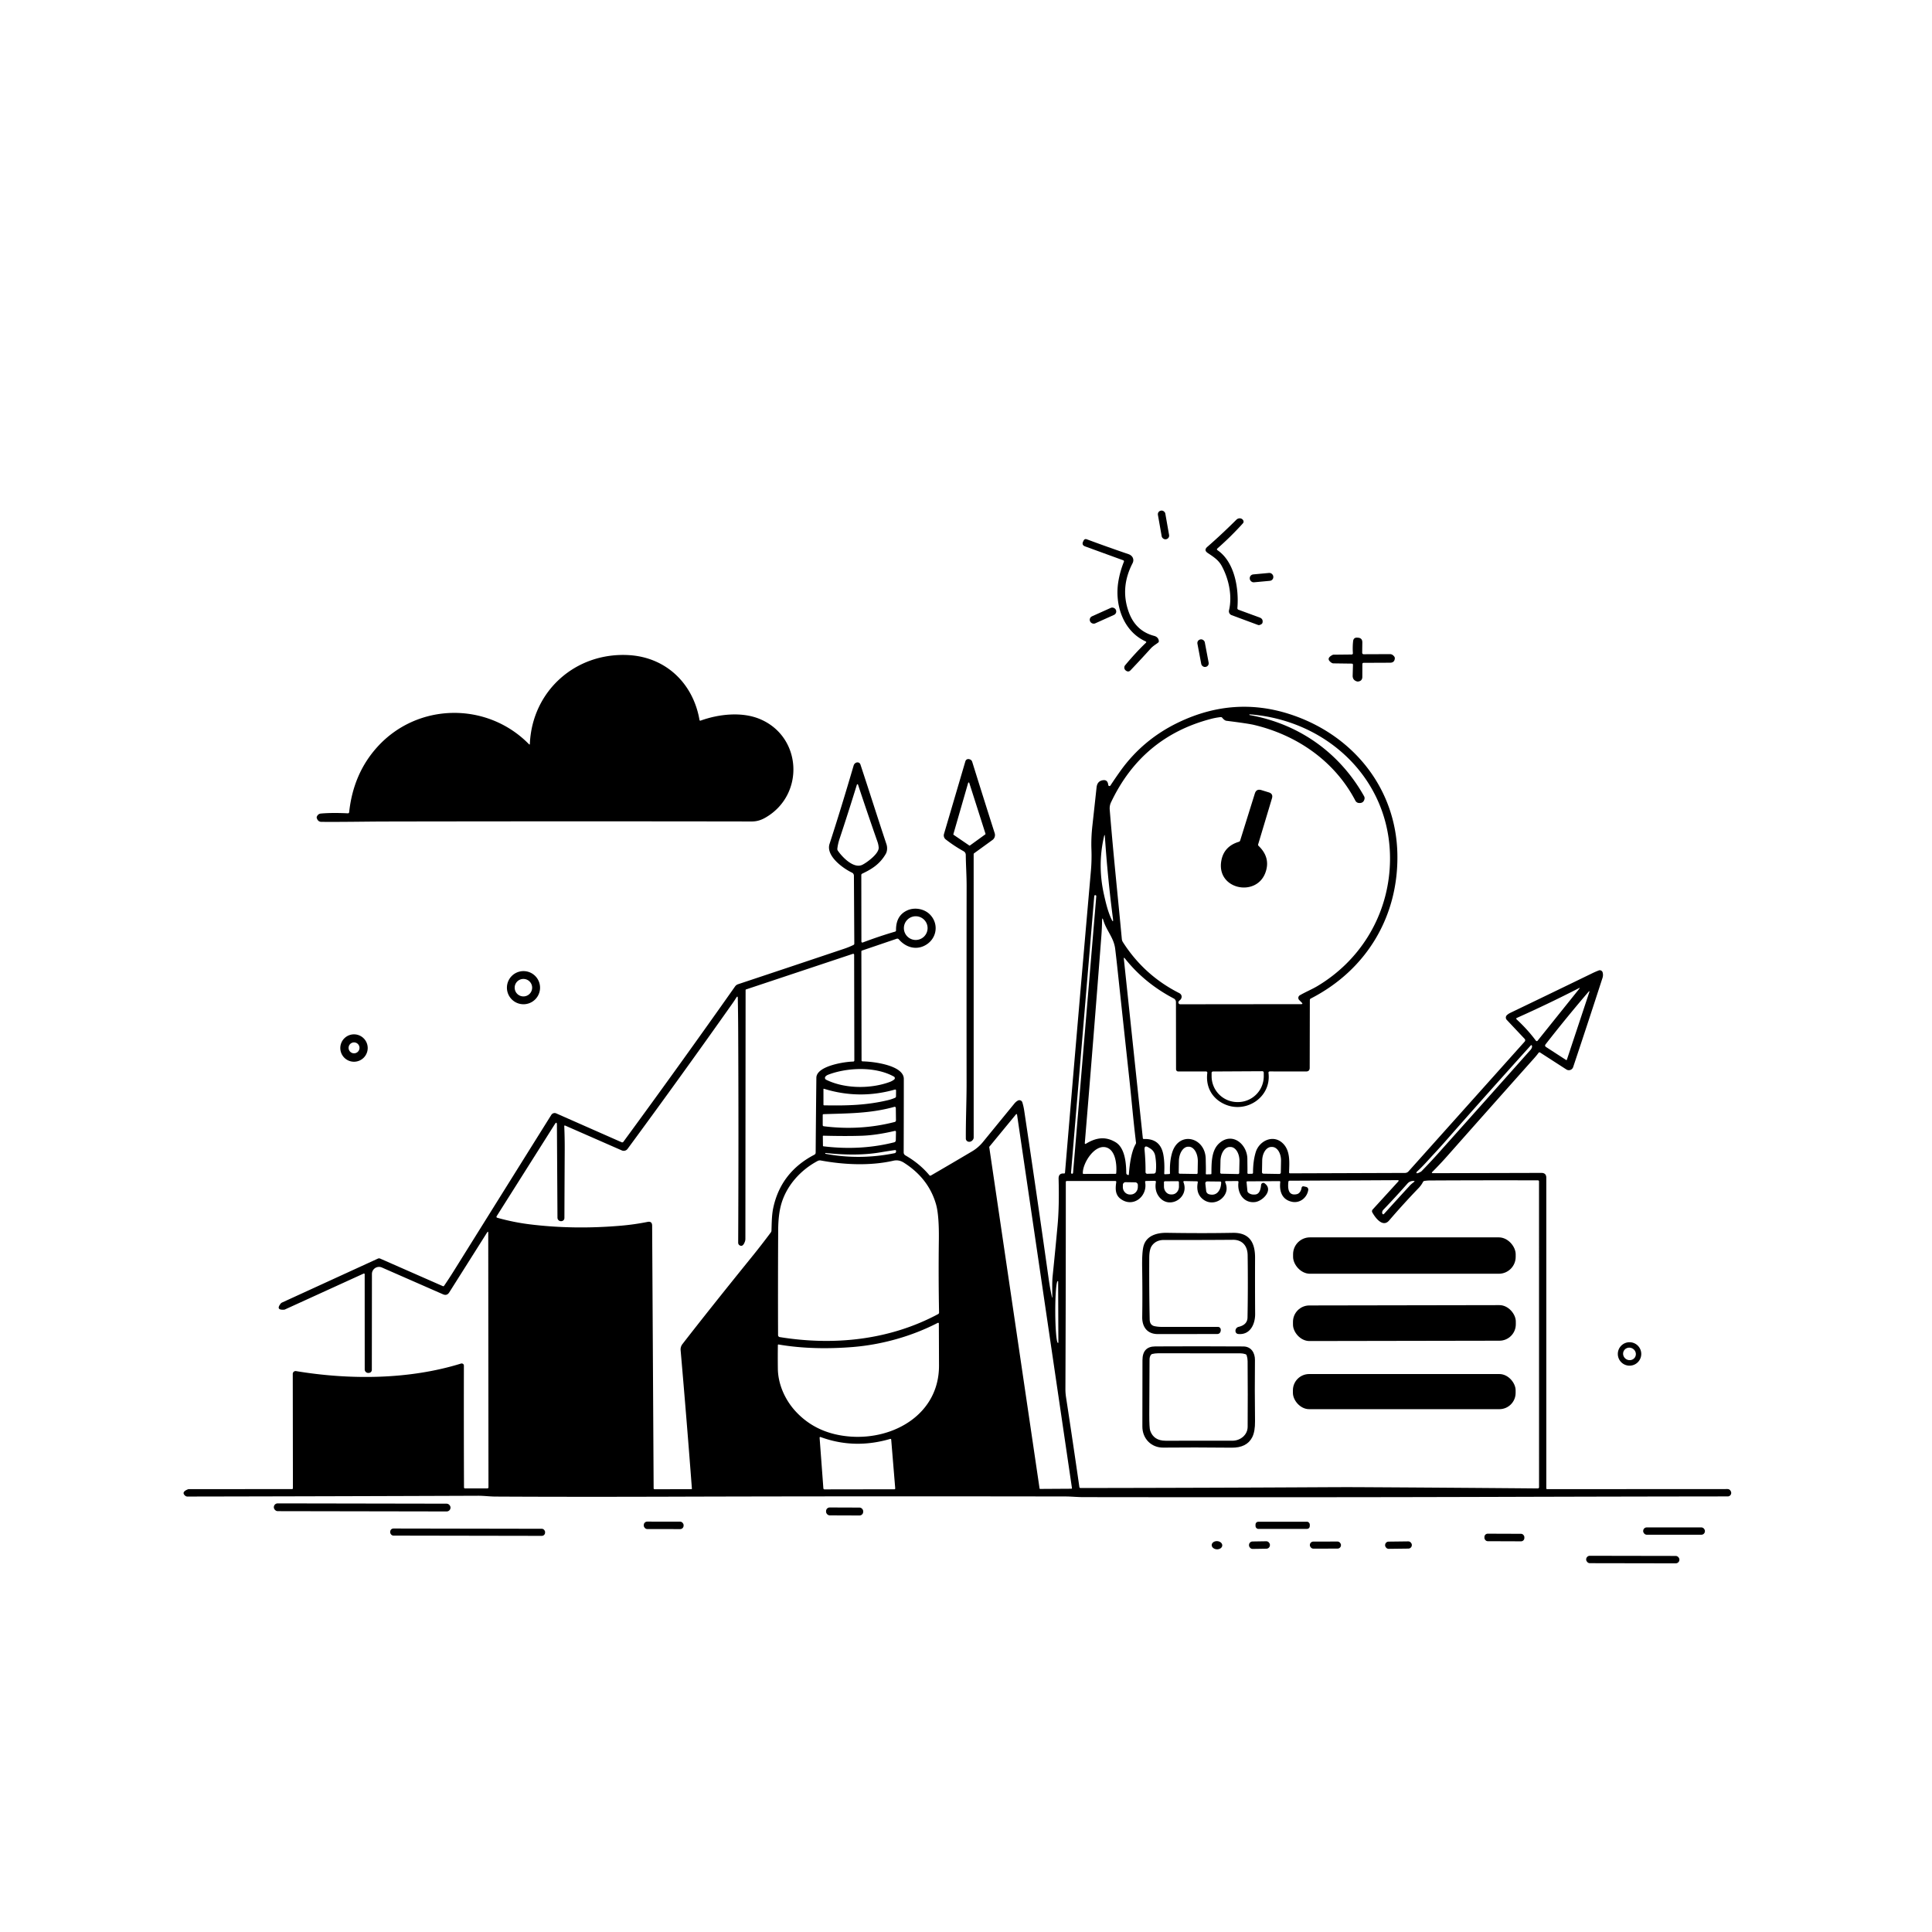<svg xmlns="http://www.w3.org/2000/svg" version="1.1" viewBox="0.00 0.00 1024.00 1024.00">
<g id="Parent-Group"><g fill="rgba(0,0,0,0)" id="Group-rgba(0,0,0,0)">
<path d="   M 1024.00 0.00   L 1024.00 1024.00   L 0.00 1024.00   L 0.00 0.00   L 1024.00 0.00   Z   M 617.636 272.192   A 1.92 1.92 0.0 0 0 615.412 270.635   L 615.274 270.659   A 1.92 1.92 0.0 0 0 613.716 272.883   L 615.724 284.268   A 1.92 1.92 0.0 0 0 617.948 285.825   L 618.086 285.801   A 1.92 1.92 0.0 0 0 619.644 283.577   L 617.636 272.192   Z   M 645.29 290.66   Q 652.37 284.45 658.70 277.45   Q 659.49 276.58 658.82 275.62   Q 658.55 275.24 658.22 275.04   A 2.47 2.31 -51.4 0 0 655.30 275.47   Q 647.14 283.57 639.92 289.83   Q 637.89 291.59 640.12 293.09   C 642.98 295.00 645.76 296.74 647.47 299.84   C 651.23 306.64 653.24 315.74 651.40 323.47   A 2.20 2.20 0.0 0 0 652.77 326.04   L 666.75 331.23   A 1.26 1.26 0.0 0 0 667.58 331.26   Q 669.01 330.85 669.17 329.98   Q 669.55 328.01 667.66 327.31   L 656.39 323.16   A 0.84 0.83 12.7 0 1 655.84 322.30   C 656.71 312.00 654.40 297.85 645.35 291.66   Q 644.68 291.20 645.29 290.66   Z   M 607.32 340.72   Q 601.92 345.90 596.35 352.59   A 1.94 1.93 38.7 0 0 596.66 355.36   Q 596.76 355.44 596.86 355.51   Q 598.13 356.38 599.20 355.27   Q 604.58 349.62 609.90 343.73   C 611.03 342.47 612.45 341.64 613.79 340.64   Q 614.28 340.28 614.20 339.68   Q 613.93 337.62 611.68 337.02   Q 601.90 334.42 598.27 324.42   Q 593.58 311.49 600.26 298.57   C 601.33 296.51 600.31 294.46 598.15 293.72   Q 587.04 289.94 576.08 285.86   Q 574.86 285.40 574.30 286.58   L 574.08 287.03   Q 573.19 288.90 575.14 289.61   L 595.33 296.96   A 0.60 0.59 20.8 0 1 595.69 297.74   Q 593.61 302.93 592.74 308.27   C 590.71 320.56 595.29 334.53 607.19 339.95   Q 607.82 340.24 607.32 340.72   Z   M 674.865 305.482   A 2.01 2.01 0.0 0 0 672.678 303.666   L 664.214 304.452   A 2.01 2.01 0.0 0 0 662.399 306.639   L 662.415 306.818   A 2.01 2.01 0.0 0 0 664.602 308.634   L 673.066 307.848   A 2.01 2.01 0.0 0 0 674.881 305.661   L 674.865 305.482   Z   M 591.408 323.169   A 1.99 1.99 0.0 0 0 588.777 322.17   L 578.762 326.671   A 1.99 1.99 0.0 0 0 577.763 329.301   L 577.812 329.411   A 1.99 1.99 0.0 0 0 580.443 330.41   L 590.458 325.909   A 1.99 1.99 0.0 0 0 591.457 323.279   L 591.408 323.169   Z   M 716.43 346.90   L 706.75 347.00   A 0.91 0.83 29.3 0 0 706.36 347.09   Q 702.41 349.05 705.75 351.28   A 1.90 1.87 -27.1 0 0 706.77 351.60   L 716.43 351.73   Q 717.12 351.74 717.10 352.43   L 716.94 358.07   Q 716.88 360.47 719.18 361.16   Q 719.55 361.27 719.94 361.21   Q 722.06 360.88 722.06 358.74   L 722.08 352.03   Q 722.08 351.31 722.79 351.31   L 736.80 351.25   Q 739.11 351.24 739.29 348.94   Q 739.35 348.13 738.26 347.24   A 2.50 2.46 63.9 0 0 736.72 346.70   L 722.75 346.76   A 0.76 0.75 0.4 0 1 721.99 346.00   L 722.06 340.50   Q 722.09 338.15 719.74 337.99   L 719.41 337.97   Q 717.41 337.83 717.18 339.83   Q 716.84 342.87 717.06 346.23   A 0.64 0.63 -2.1 0 1 716.43 346.90   Z   M 638.564 340.416   A 1.91 1.91 0.0 0 0 636.333 338.894   L 636.176 338.924   A 1.91 1.91 0.0 0 0 634.653 341.155   L 636.696 351.964   A 1.91 1.91 0.0 0 0 638.927 353.486   L 639.084 353.456   A 1.91 1.91 0.0 0 0 640.607 351.225   L 638.564 340.416   Z   M 280.32 394.40   C 258.18 371.84 221.24 372.29 199.87 396.04   Q 187.25 410.07 185.06 430.49   A 0.66 0.65 -85.0 0 1 184.37 431.08   Q 175.93 430.67 170.12 431.19   Q 168.55 431.33 167.91 432.90   Q 167.79 433.20 167.88 433.51   Q 168.49 435.58 170.34 435.60   C 182.05 435.70 193.66 435.44 204.94 435.42   Q 301.57 435.24 398.30 435.40   C 401.29 435.41 403.56 434.63 406.07 433.14   C 426.67 420.92 424.99 390.33 402.66 381.07   C 393.19 377.15 381.08 378.44 371.39 381.92   Q 370.84 382.12 370.74 381.54   C 367.35 362.08 352.83 348.26 333.06 347.21   C 305.04 345.74 282.08 366.19 280.84 394.20   Q 280.81 394.91 280.32 394.40   Z   M 557.49 687.24   Q 556.50 682.65 555.78 677.54   Q 549.81 635.04 542.85 588.64   Q 542.52 586.43 541.87 584.29   A 1.66 1.65 -23.9 0 0 539.44 583.36   Q 538.42 583.96 537.67 584.87   Q 529.11 595.33 520.89 605.39   C 519.33 607.30 517.32 609.01 515.21 610.25   Q 504.17 616.80 493.39 623.05   A 0.61 0.61 0.0 0 1 492.61 622.91   Q 487.41 616.69 479.85 612.36   A 1.78 1.76 15.6 0 1 478.97 610.82   Q 479.04 590.10 479.04 571.86   C 479.04 564.62 462.96 562.64 457.20 562.55   Q 456.64 562.54 456.64 561.98   L 456.54 504.26   A 0.46 0.46 0.0 0 1 456.84 503.83   L 475.29 497.55   A 1.02 1.01 60.3 0 1 476.39 497.86   C 479.75 501.80 484.86 503.64 489.73 501.36   C 496.30 498.28 497.99 490.19 493.08 484.91   C 490.08 481.68 484.83 480.71 480.85 482.53   Q 474.79 485.30 474.91 493.11   Q 474.91 493.63 474.42 493.78   Q 466.11 496.20 457.28 499.54   A 0.53 0.53 0.0 0 1 456.56 499.05   L 456.51 463.80   Q 456.51 463.29 456.97 463.07   C 462.37 460.51 466.35 457.88 469.41 452.70   C 470.35 451.12 470.37 449.03 469.83 447.42   C 465.07 433.14 460.68 419.20 456.04 405.19   A 1.63 1.63 0.0 0 0 453.97 404.16   Q 452.79 404.56 452.43 405.80   Q 445.66 428.89 439.68 447.28   C 437.62 453.61 446.76 460.24 451.58 462.52   A 1.78 1.78 0.0 0 1 452.59 464.11   L 452.80 500.13   Q 452.80 500.62 452.37 500.84   Q 450.08 501.96 447.54 502.82   Q 418.23 512.67 391.19 521.66   A 3.18 3.17 8.3 0 0 389.60 522.84   Q 360.68 563.89 330.41 605.17   A 0.76 0.75 -60.1 0 1 329.49 605.42   L 294.82 590.12   A 2.10 2.09 -61.9 0 0 292.19 590.93   Q 267.54 630.33 240.55 673.59   Q 238.02 677.64 235.37 681.51   A 0.52 0.51 29.0 0 1 234.74 681.69   L 201.50 667.08   A 1.45 1.43 -45.2 0 0 200.30 667.09   L 149.55 690.34   A 2.28 2.24 -83.5 0 0 148.67 691.05   Q 146.04 694.50 150.68 694.15   A 1.12 1.09 -59.7 0 0 150.97 694.07   L 192.58 675.09   Q 193.29 674.76 193.29 675.54   L 193.31 725.83   A 1.87 1.86 -2.7 0 0 195.35 727.68   L 195.63 727.65   A 1.61 1.60 87.2 0 0 197.08 726.05   L 197.13 675.24   A 3.76 3.76 0.0 0 1 202.40 671.80   L 234.82 686.01   Q 236.90 686.92 238.11 685.00   L 258.11 653.34   Q 258.78 652.27 258.78 653.53   L 258.90 788.24   Q 258.90 788.88 258.26 788.88   L 246.43 788.88   A 0.50 0.50 0.0 0 1 245.93 788.39   Q 245.80 756.56 245.87 723.85   Q 245.87 722.98 245.05 722.72   A 1.23 1.23 0.0 0 0 244.33 722.72   C 216.64 731.30 185.24 731.41 156.91 726.71   A 1.50 1.50 0.0 0 0 155.17 728.19   L 155.25 788.74   Q 155.25 789.24 154.76 789.24   L 100.06 789.28   A 1.24 1.17 -53.8 0 0 99.63 789.36   Q 95.88 790.84 98.18 792.79   A 1.74 1.70 -24.3 0 0 99.30 793.20   Q 177.23 793.07 253.24 792.78   C 256.36 792.76 259.50 793.19 262.50 793.21   Q 302.80 793.43 355.00 793.27   Q 449.58 792.98 564.58 793.16   C 567.87 793.16 571.04 793.51 574.25 793.51   Q 697.78 793.68 795.00 793.38   Q 855.24 793.20 915.74 793.13   A 1.83 1.81 11.4 0 0 917.42 792.03   Q 917.89 790.93 916.99 789.85   A 1.72 1.70 -19.5 0 0 915.67 789.23   L 820.05 789.28   Q 819.57 789.28 819.57 788.80   L 819.57 624.24   Q 819.57 621.66 816.98 621.66   L 759.52 621.81   Q 758.50 621.81 759.22 621.08   Q 763.12 617.20 767.29 612.49   Q 790.19 586.63 813.32 560.67   Q 814.47 559.38 815.49 557.99   A 0.58 0.57 34.6 0 1 816.27 557.85   L 830.21 566.84   A 2.41 2.41 0.0 0 0 833.81 565.57   Q 841.76 541.80 849.36 518.31   Q 849.83 516.85 849.43 515.40   A 1.56 1.55 71.5 0 0 847.36 514.36   Q 845.48 515.09 843.97 515.83   Q 821.70 526.65 800.60 536.78   Q 799.43 537.34 798.67 538.07   A 1.76 1.76 0.0 0 0 798.61 540.55   L 808.09 550.62   A 1.07 1.06 -45.8 0 1 808.11 552.06   L 746.52 620.87   A 2.46 2.45 20.6 0 1 744.72 621.68   L 683.80 621.89   Q 683.21 621.90 683.23 621.31   C 683.40 615.91 683.98 609.72 679.73 605.81   C 674.60 601.10 667.37 604.78 665.57 610.66   Q 664.12 615.40 664.13 621.54   Q 664.13 622.09 663.58 622.11   L 661.71 622.16   Q 661.16 622.17 661.17 621.62   C 661.21 619.21 661.13 616.75 661.13 614.32   C 661.13 606.52 653.14 599.68 646.15 606.02   C 641.96 609.83 642.13 616.61 642.08 622.00   Q 642.08 622.37 641.71 622.38   L 639.53 622.43   Q 639.08 622.44 639.10 621.99   C 639.21 619.49 639.09 616.86 639.06 614.31   C 638.91 602.63 624.74 599.20 621.23 611.03   Q 619.86 615.67 620.12 621.80   Q 620.13 622.23 619.70 622.26   L 617.53 622.38   Q 617.04 622.41 617.06 621.91   Q 617.36 616.16 616.59 611.98   Q 615.01 603.39 606.27 603.70   Q 605.77 603.71 605.72 603.22   L 595.67 508.28   Q 595.55 507.15 596.26 508.04   Q 606.59 521.08 622.15 529.24   A 2.13 2.13 0.0 0 1 623.28 531.12   L 623.33 566.75   A 1.15 1.15 0.0 0 0 624.48 567.90   L 639.23 567.89   A 0.67 0.66 3.4 0 1 639.90 568.64   C 638.96 575.95 642.31 582.04 648.71 585.09   C 660.23 590.59 674.00 581.63 672.32 568.60   A 0.64 0.63 -3.9 0 1 672.95 567.88   L 692.23 567.91   Q 694.17 567.91 694.17 565.97   L 694.24 530.07   Q 694.25 529.49 694.76 529.23   C 724.27 514.10 741.25 485.74 740.64 452.75   C 739.99 417.43 716.70 389.15 683.43 378.47   Q 653.88 368.98 624.90 382.75   Q 605.89 391.79 593.86 408.59   Q 591.04 412.54 588.55 416.34   A 0.63 0.63 0.0 0 1 587.40 416.06   Q 587.10 413.28 584.83 413.50   Q 581.58 413.82 581.20 417.37   Q 580.05 428.05 578.99 437.61   Q 578.26 444.14 578.48 450.16   Q 578.69 455.97 578.22 461.33   Q 571.02 543.45 564.48 621.48   Q 564.43 622.02 563.89 621.98   Q 561.00 621.75 561.08 624.78   Q 561.47 639.25 560.55 649.31   Q 559.28 663.20 557.94 676.16   C 557.56 679.83 557.75 683.53 557.75 687.21   Q 557.74 688.41 557.49 687.24   Z   M 516.34 452.22   L 526.03 445.20   A 3.23 3.21 63.3 0 0 527.21 441.61   Q 521.65 424.20 515.29 403.78   Q 514.91 402.57 513.49 402.34   A 1.61 1.60 -76.8 0 0 511.68 403.47   L 500.33 442.04   A 2.71 2.70 27.2 0 0 501.26 444.92   Q 505.82 448.46 510.73 451.17   A 2.24 2.23 -75.8 0 1 511.88 453.11   C 511.94 458.63 512.34 464.18 512.33 469.71   Q 512.26 521.59 512.31 573.79   C 512.32 583.76 511.86 593.63 511.91 603.44   A 1.74 1.73 1.6 0 0 513.55 605.17   Q 514.81 605.24 515.65 604.11   A 2.11 2.06 -27.1 0 0 516.07 602.86   L 516.06 452.77   A 0.68 0.67 72.6 0 1 516.34 452.22   Z   M 286.24 523.49   A 8.78 8.78 0.0 0 0 277.46 514.71   A 8.78 8.78 0.0 0 0 268.68 523.49   A 8.78 8.78 0.0 0 0 277.46 532.27   A 8.78 8.78 0.0 0 0 286.24 523.49   Z   M 194.89 555.48   A 7.26 7.26 0.0 0 0 187.63 548.22   A 7.26 7.26 0.0 0 0 180.37 555.48   A 7.26 7.26 0.0 0 0 187.63 562.74   A 7.26 7.26 0.0 0 0 194.89 555.48   Z   M 869.90 717.62   A 6.21 6.21 0.0 0 0 863.69 711.41   A 6.21 6.21 0.0 0 0 857.48 717.62   A 6.21 6.21 0.0 0 0 863.69 723.83   A 6.21 6.21 0.0 0 0 869.90 717.62   Z   M 238.78 799.012   A 2.03 2.03 0.0 0 0 236.754 796.978   L 147.174 796.822   A 2.03 2.03 0.0 0 0 145.14 798.848   L 145.14 798.908   A 2.03 2.03 0.0 0 0 147.167 800.942   L 236.746 801.098   A 2.03 2.03 0.0 0 0 238.78 799.072   L 238.78 799.012   Z   M 457.51 800.974   A 1.92 1.92 0.0 0 0 455.597 799.048   L 439.757 798.992   A 1.92 1.92 0.0 0 0 437.831 800.906   L 437.829 801.246   A 1.92 1.92 0.0 0 0 439.743 803.172   L 455.583 803.228   A 1.92 1.92 0.0 0 0 457.509 801.314   L 457.51 800.974   Z   M 362.32 808.328   A 1.81 1.81 0.0 0 0 360.513 806.515   L 343.034 806.485   A 1.81 1.81 0.0 0 0 341.22 808.292   L 341.22 808.612   A 1.81 1.81 0.0 0 0 343.027 810.425   L 360.507 810.455   A 1.81 1.81 0.0 0 0 362.32 808.648   L 362.32 808.328   Z   M 694.21 808.00   A 1.45 1.45 0.0 0 0 692.76 806.55   L 666.90 806.55   A 1.45 1.45 0.0 0 0 665.45 808.00   L 665.45 808.90   A 1.45 1.45 0.0 0 0 666.90 810.35   L 692.76 810.35   A 1.45 1.45 0.0 0 0 694.21 808.90   L 694.21 808.00   Z   M 903.64 811.42   A 1.86 1.86 0.0 0 0 901.78 809.56   L 872.78 809.56   A 1.86 1.86 0.0 0 0 870.92 811.42   L 870.92 811.58   A 1.86 1.86 0.0 0 0 872.78 813.44   L 901.78 813.44   A 1.86 1.86 0.0 0 0 903.64 811.58   L 903.64 811.42   Z   M 288.9 811.992   A 1.71 1.71 0.0 0 0 287.193 810.279   L 208.533 810.141   A 1.71 1.71 0.0 0 0 206.82 811.848   L 206.82 812.188   A 1.71 1.71 0.0 0 0 208.527 813.901   L 287.187 814.039   A 1.71 1.71 0.0 0 0 288.9 812.332   L 288.9 811.992   Z   M 807.941 814.697   A 1.74 1.74 0.0 0 0 806.207 812.951   L 788.527 812.889   A 1.74 1.74 0.0 0 0 786.781 814.623   L 786.779 815.123   A 1.74 1.74 0.0 0 0 788.513 816.869   L 806.193 816.931   A 1.74 1.74 0.0 0 0 807.939 815.197   L 807.941 814.697   Z   M 647.826 819.151   A 2.80 2.17 3.1 0 0 645.147 816.833   A 2.80 2.17 3.1 0 0 642.234 818.849   A 2.80 2.17 3.1 0 0 644.913 821.167   A 2.80 2.17 3.1 0 0 647.826 819.151   Z   M 673.078 818.743   A 1.87 1.87 0.0 0 0 671.179 816.903   L 663.84 817.018   A 1.87 1.87 0.0 0 0 661.999 818.917   L 662.002 819.117   A 1.87 1.87 0.0 0 0 663.901 820.957   L 671.24 820.842   A 1.87 1.87 0.0 0 0 673.081 818.943   L 673.078 818.743   Z   M 710.74 818.856   A 1.81 1.81 0.0 0 0 708.927 817.049   L 696.067 817.071   A 1.81 1.81 0.0 0 0 694.26 818.884   L 694.26 819.004   A 1.81 1.81 0.0 0 0 696.073 820.811   L 708.933 820.789   A 1.81 1.81 0.0 0 0 710.74 818.976   L 710.74 818.856   Z   M 748.299 818.784   A 1.84 1.84 0.0 0 0 746.436 816.966   L 735.957 817.094   A 1.84 1.84 0.0 0 0 734.14 818.957   L 734.141 819.096   A 1.84 1.84 0.0 0 0 736.004 820.914   L 746.483 820.786   A 1.84 1.84 0.0 0 0 748.3 818.923   L 748.299 818.784   Z   M 890.12 826.603   A 1.92 1.92 0.0 0 0 888.203 824.68   L 842.624 824.6   A 1.92 1.92 0.0 0 0 840.7 826.517   L 840.7 826.597   A 1.92 1.92 0.0 0 0 842.617 828.52   L 888.197 828.6   A 1.92 1.92 0.0 0 0 890.12 826.683   L 890.12 826.603   Z" />
<path d="   M 688.60 530.03   L 689.96 531.41   Q 690.76 532.22 689.62 532.22   L 625.56 532.29   Q 625.11 532.29 624.82 531.96   Q 624.46 531.56 624.62 531.07   Q 624.78 530.56 625.23 530.23   C 626.70 529.13 626.67 527.20 625.01 526.36   Q 606.39 516.94 595.16 499.34   A 3.69 3.60 26.7 0 1 594.59 497.69   C 592.47 474.84 590.28 454.84 588.18 429.21   Q 588.00 427.05 588.86 425.26   Q 605.30 390.57 641.87 381.02   Q 644.31 380.38 646.97 380.08   A 0.93 0.92 -23.2 0 1 647.79 380.40   Q 649.01 381.90 650.03 382.03   Q 661.48 383.47 664.53 384.19   C 687.35 389.56 707.43 403.40 718.39 424.39   A 2.29 2.28 -11.3 0 0 720.21 425.60   Q 722.68 425.82 723.21 423.50   A 2.08 2.07 -53.6 0 0 722.99 422.01   C 709.95 398.79 688.24 383.60 662.34 378.99   Q 662.18 378.96 662.20 378.79   L 662.20 378.78   Q 662.22 378.61 662.40 378.62   C 705.22 381.88 739.57 415.78 736.56 460.41   C 734.80 486.55 720.42 509.48 698.11 522.73   C 695.35 524.37 691.93 525.78 688.94 527.52   A 1.60 1.60 0.0 0 0 688.60 530.03   Z   M 666.85 447.52   L 674.17 423.13   Q 674.89 420.71 672.47 419.97   L 668.52 418.76   Q 665.90 417.97 665.09 420.58   L 657.31 445.50   A 1.01 1.00 -89.4 0 1 656.63 446.17   Q 648.92 448.49 647.41 455.79   C 644.20 471.31 665.73 475.85 670.66 462.61   Q 673.63 454.63 667.06 448.32   A 0.80 0.79 30.8 0 1 666.85 447.52   Z" />
<path d="   M 513.73 414.94   L 522.33 441.89   A 0.31 0.31 0.0 0 1 522.22 442.23   L 514.10 448.12   A 0.31 0.31 0.0 0 1 513.74 448.13   L 505.44 442.47   A 0.31 0.31 0.0 0 1 505.31 442.12   L 513.14 414.95   A 0.31 0.31 0.0 0 1 513.73 414.94   Z" />
<path d="   M 444.95 444.71   Q 449.65 430.56 454.17 415.89   A 0.32 0.31 -45.8 0 1 454.77 415.88   Q 459.93 431.49 465.07 446.12   Q 465.59 447.59 465.72 449.15   C 466.01 452.49 459.22 457.33 457.02 458.38   C 452.41 460.59 446.31 454.18 444.06 450.85   A 1.56 1.55 31.8 0 1 443.81 449.80   Q 444.11 447.24 444.95 444.71   Z" />
<path d="   M 585.07 473.88   Q 581.66 458.47 585.16 443.32   Q 585.50 441.82 585.61 443.36   Q 587.11 465.72 589.87 486.75   Q 590.25 489.66 589.01 487.00   C 587.14 482.98 586.05 478.29 585.07 473.88   Z" />
<rect x="-0.54" y="-74.09" transform="translate(574.36,548.28) rotate(4.8)" width="1.08" height="148.18" rx="0.53" />
<circle cx="485.36" cy="491.92" r="6.28" />
<path d="   M 584.85 487.93   C 586.48 493.32 590.37 497.05 591.07 502.89   Q 591.69 507.96 592.25 513.25   Q 595.21 540.84 598.60 572.16   C 599.78 583.08 600.71 594.24 602.10 605.50   Q 602.16 605.99 601.91 606.43   Q 599.16 611.19 598.32 622.45   Q 598.29 622.90 597.86 622.75   L 597.60 622.66   Q 596.94 622.42 596.94 621.72   Q 596.88 608.76 591.26 605.39   C 585.85 602.14 580.86 603.00 575.68 606.14   Q 574.91 606.61 574.98 605.71   Q 579.57 550.60 583.76 495.91   Q 584.05 492.04 584.12 488.04   Q 584.16 485.68 584.85 487.93   Z" />
<path d="   M 297.74 647.22   A 1.65 1.65 0.0 0 0 299.15 645.59   Q 299.22 626.73 299.31 609.45   Q 299.34 603.01 299.07 596.99   Q 299.04 596.36 299.62 596.61   L 329.59 609.75   A 2.52 2.52 0.0 0 0 332.62 608.94   Q 360.52 571.06 388.36 531.64   Q 389.30 530.30 390.22 528.82   Q 391.02 527.53 391.05 529.05   Q 391.21 537.76 391.25 545.26   Q 391.53 601.54 391.25 658.56   Q 391.24 659.86 392.48 660.25   Q 393.86 660.69 394.80 658.11   A 4.37 4.34 55.3 0 0 395.07 656.60   L 395.18 524.77   Q 395.18 524.49 395.44 524.41   L 452.07 505.55   A 0.49 0.49 0.0 0 1 452.71 506.01   L 452.82 561.98   Q 452.82 562.65 452.15 562.66   C 447.98 562.70 432.76 564.90 432.69 571.23   Q 432.47 590.86 432.32 610.86   Q 432.32 611.68 431.59 612.05   Q 413.99 621.23 409.88 640.03   C 409.02 643.97 409.04 648.15 408.90 652.22   Q 408.88 652.76 408.56 653.20   Q 403.58 659.89 398.31 666.39   Q 376.19 693.72 361.74 712.35   Q 360.58 713.84 360.75 715.71   Q 363.93 752.15 366.72 788.99   A 0.27 0.27 0.0 0 1 366.45 789.29   L 347.01 789.33   Q 346.44 789.33 346.44 788.76   L 345.65 649.65   Q 345.64 647.15 343.19 647.64   Q 336.32 649.01 329.38 649.62   Q 304.22 651.82 280.76 648.92   Q 272.24 647.87 263.67 645.47   Q 262.84 645.24 263.30 644.52   L 294.03 595.89   Q 295.16 594.10 295.18 596.22   L 295.47 645.40   A 1.86 1.86 0.0 0 0 297.37 647.25   Q 297.55 647.25 297.74 647.22   Z" />
<circle cx="277.42" cy="523.49" r="4.63" />
<path d="   M 803.89 540.33   Q 803.32 539.80 804.03 539.48   Q 820.72 532.02 836.83 523.76   Q 837.63 523.34 837.06 524.05   L 814.97 551.59   A 0.58 0.58 0.0 0 1 814.05 551.57   Q 809.69 545.70 803.89 540.33   Z" />
<path d="   M 819.22 553.48   Q 830.29 539.28 841.85 525.79   Q 842.71 524.79 842.30 526.04   L 830.46 561.71   A 0.24 0.24 0.0 0 1 830.10 561.84   L 819.47 554.96   Q 818.54 554.35 819.22 553.48   Z" />
<circle cx="187.65" cy="555.39" r="2.89" />
<path d="   M 751.00 621.00   C 754.30 618.02 757.20 614.61 760.22 611.38   Q 763.32 608.05 766.30 604.65   Q 786.18 581.98 811.37 554.06   A 0.34 0.34 0.0 0 1 811.94 554.19   Q 812.10 554.72 811.92 555.23   Q 811.66 555.94 811.22 556.44   Q 785.49 585.37 762.11 611.50   Q 758.14 615.94 753.54 620.67   A 2.28 2.25 7.5 0 1 752.97 621.10   Q 750.76 622.30 750.75 621.58   Q 750.75 621.24 751.00 621.00   Z" />
<path d="   M 438.90 569.64   C 448.65 565.87 463.76 565.01 473.81 570.63   A 0.92 0.92 0.0 0 1 473.94 572.15   Q 472.96 572.94 471.69 573.42   C 461.57 577.21 447.69 577.15 437.86 572.27   A 1.10 1.10 0.0 0 1 437.57 570.51   Q 438.13 569.94 438.90 569.64   Z" />
<path d="   M 669.08 567.77   A 0.73 0.73 0.0 0 1 669.81 568.50   L 669.82 570.36   A 13.69 13.69 0.0 0 1 656.20 584.12   L 655.94 584.12   A 13.69 13.69 0.0 0 1 642.18 570.50   L 642.17 568.64   A 0.73 0.73 0.0 0 1 642.90 567.91   L 669.08 567.77   Z" />
<path d="   M 436.75 577.08   Q 455.43 582.86 474.33 577.49   A 0.47 0.47 0.0 0 1 474.93 577.95   L 474.90 581.07   Q 474.89 581.65 474.36 581.88   Q 472.55 582.65 470.72 583.09   C 459.16 585.86 448.71 586.06 436.78 585.85   A 0.33 0.33 0.0 0 1 436.45 585.52   L 436.45 577.29   Q 436.45 576.98 436.75 577.08   Z" />
<path d="   M 436.48 590.53   C 449.17 590.09 461.24 590.24 474.04 586.65   A 0.60 0.60 0.0 0 1 474.80 587.22   L 474.88 593.73   Q 474.89 594.50 474.14 594.69   Q 455.93 599.37 436.63 596.94   Q 436.07 596.87 436.06 596.29   L 436.06 590.97   A 0.43 0.43 0.0 0 1 436.48 590.53   Z" />
<path d="   M 539.05 590.75   L 568.16 788.72   A 0.30 0.30 0.0 0 1 567.86 789.06   L 551.29 789.16   A 0.30 0.30 0.0 0 1 550.99 788.90   L 524.32 608.01   A 0.30 0.30 0.0 0 1 524.38 607.78   L 538.52 590.60   A 0.30 0.30 0.0 0 1 539.05 590.75   Z" />
<path d="   M 474.16 599.43   Q 474.90 599.26 474.88 600.01   L 474.80 604.30   Q 474.78 605.24 473.86 605.47   Q 456.05 609.96 436.46 607.57   Q 436.18 607.53 436.18 607.25   L 436.12 602.22   Q 436.11 601.93 436.41 601.94   Q 448.42 602.25 456.69 601.97   Q 464.37 601.71 474.16 599.43   Z" />
<path d="   M 606.64 609.45   Q 606.40 606.74 608.72 608.15   Q 609.07 608.36 609.50 608.62   Q 611.86 610.05 612.31 612.77   Q 613.06 617.38 612.59 621.08   A 1.11 1.10 3.0 0 1 611.51 622.04   L 608.06 622.13   A 0.89 0.89 0.0 0 1 607.15 621.23   Q 607.21 615.69 606.64 609.45   Z" />
<path d="   M 625.27 622.09   A 0.54 0.54 0.0 0 1 624.74 621.54   L 624.83 615.46   A 7.76 4.87 -89.1 0 1 629.82 607.78   L 630.12 607.78   A 7.76 4.87 -89.1 0 1 634.87 615.62   L 634.77 621.70   A 0.54 0.54 0.0 0 1 634.23 622.23   L 625.27 622.09   Z" />
<path d="   M 573.92 621.82   C 573.77 616.47 580.35 605.98 586.69 608.27   C 591.42 609.98 591.99 617.65 591.62 621.83   A 0.36 0.36 0.0 0 1 591.26 622.16   L 574.31 622.20   Q 573.93 622.20 573.92 621.82   Z" />
<path d="   M 647.35 622.09   A 0.61 0.61 0.0 0 1 646.75 621.46   L 646.88 615.31   A 7.50 4.82 -88.8 0 1 651.86 607.92   L 652.28 607.93   A 7.50 4.82 -88.8 0 1 656.94 615.53   L 656.81 621.67   A 0.61 0.61 0.0 0 1 656.19 622.27   L 647.35 622.09   Z" />
<path d="   M 669.66 622.08   A 0.79 0.79 0.0 0 1 668.88 621.27   L 668.99 615.09   A 7.27 4.77 -89.0 0 1 673.88 607.91   L 674.32 607.91   A 7.27 4.77 -89.0 0 1 678.97 615.27   L 678.86 621.45   A 0.79 0.79 0.0 0 1 678.06 622.22   L 669.66 622.08   Z" />
<path d="   M 437.63 611.11   C 447.76 612.18 457.67 612.32 466.85 610.74   Q 471.01 610.02 474.42 609.56   A 0.45 0.45 0.0 0 1 474.93 610.00   L 474.93 610.30   A 0.92 0.91 -6.1 0 1 474.19 611.21   Q 455.66 614.95 437.55 611.54   Q 437.36 611.50 437.38 611.31   L 437.38 611.30   Q 437.41 611.09 437.63 611.11   Z" />
<path d="   M 414.16 637.94   C 417.04 628.22 424.36 620.13 433.35 615.34   A 2.63 2.63 0.0 0 1 435.04 615.08   C 447.26 617.35 461.23 618.01 473.53 615.20   Q 476.40 614.55 479.01 616.20   Q 492.14 624.52 496.10 638.26   Q 497.77 644.03 497.61 657.14   Q 497.36 676.80 497.72 695.69   A 0.89 0.88 -15.2 0 1 497.26 696.48   C 471.64 710.21 442.20 713.37 413.27 708.68   A 1.05 1.04 -85.5 0 1 412.39 707.64   Q 412.30 680.70 412.45 651.98   Q 412.50 643.54 414.16 637.94   Z" />
<path d="   M 689.84 629.70   C 689.63 631.05 688.81 632.61 687.36 632.93   C 682.58 634.00 682.54 629.56 682.86 626.43   Q 682.92 625.80 683.56 625.80   L 740.69 625.51   Q 741.75 625.50 741.03 626.29   L 727.53 641.08   A 1.31 1.31 0.0 0 0 727.35 642.59   C 728.74 645.13 732.81 650.91 736.25 646.90   Q 743.62 638.31 751.95 629.63   Q 753.32 628.20 754.22 626.45   Q 754.46 625.99 754.97 625.91   Q 756.47 625.69 757.75 625.68   Q 787.53 625.52 815.17 625.61   A 0.54 0.53 -0.0 0 1 815.71 626.14   L 815.73 788.24   A 0.66 0.66 0.0 0 1 815.07 788.90   Q 769.97 788.51 723.51 788.25   Q 714.21 788.19 703.51 788.25   Q 638.45 788.60 572.68 788.68   A 0.60 0.59 86.1 0 1 572.09 788.16   Q 568.69 764.50 565.02 740.56   Q 564.68 738.33 564.69 736.08   Q 564.92 680.67 564.90 626.52   Q 564.90 625.96 565.46 625.96   L 591.06 625.94   Q 591.73 625.94 591.63 626.61   C 591.16 629.82 590.98 633.18 593.88 635.38   C 600.54 640.41 608.34 634.09 606.95 626.60   Q 606.83 625.97 607.48 625.95   L 612.10 625.86   A 0.54 0.54 0.0 0 1 612.65 626.50   Q 611.89 630.87 614.11 634.02   C 619.37 641.47 630.50 635.04 627.29 626.67   Q 627.03 625.97 627.77 625.99   L 634.33 626.11   Q 634.96 626.12 634.84 626.74   Q 633.66 633.00 638.13 636.03   C 641.59 638.36 646.14 637.39 648.69 634.00   Q 651.18 630.68 649.37 626.57   A 0.40 0.39 78.5 0 1 649.73 626.02   L 655.79 625.97   Q 656.51 625.97 656.41 626.68   C 655.65 632.33 659.18 637.87 665.25 637.11   C 669.32 636.60 675.14 630.65 670.24 627.16   A 1.16 1.15 -69.2 0 0 668.42 627.98   C 668.22 629.86 667.80 632.78 665.45 633.09   Q 663.18 633.39 661.70 632.21   A 1.48 1.47 16.6 0 1 661.15 631.20   L 660.70 626.62   Q 660.65 626.13 661.13 626.13   L 678.06 626.02   Q 678.62 626.01 678.56 626.57   C 677.99 631.61 679.62 635.93 684.84 636.99   C 689.02 637.83 692.76 634.78 693.40 630.71   A 1.45 1.44 10.9 0 0 692.29 629.08   L 691.14 628.82   Q 690.02 628.57 689.84 629.70   Z   M 661.21 698.28   C 661.16 701.25 659.10 702.65 656.49 703.26   A 2.16 2.16 0.0 0 0 654.85 705.02   C 654.69 706.04 655.22 706.93 656.30 707.04   C 662.55 707.66 665.29 701.91 665.25 696.42   Q 665.15 682.26 665.21 666.71   C 665.25 658.74 662.38 653.26 653.37 653.43   Q 637.11 653.73 618.55 653.42   C 613.08 653.33 607.37 654.94 606.01 660.81   Q 605.25 664.07 605.36 671.61   Q 605.59 686.07 605.40 698.02   C 605.32 703.38 608.14 707.08 613.59 707.08   Q 630.36 707.08 645.10 707.05   Q 646.52 707.05 646.93 705.69   Q 647.10 705.11 646.99 704.49   A 1.45 1.45 0.0 0 0 645.56 703.29   Q 631.32 703.28 615.66 703.28   Q 613.85 703.28 611.99 702.91   Q 609.43 702.40 609.36 699.37   Q 609.04 684.40 609.13 666.60   Q 609.15 662.12 610.57 660.19   Q 612.78 657.19 616.95 657.21   Q 634.35 657.26 653.50 657.12   C 658.38 657.08 661.22 660.28 661.28 665.30   Q 661.51 682.35 661.21 698.28   Z   M 803.34 664.77   A 8.94 8.94 0.0 0 0 794.40 655.83   L 694.30 655.83   A 8.94 8.94 0.0 0 0 685.36 664.77   L 685.36 666.17   A 8.94 8.94 0.0 0 0 694.30 675.11   L 794.40 675.11   A 8.94 8.94 0.0 0 0 803.34 666.17   L 803.34 664.77   Z   M 803.409 700.407   A 8.68 8.68 0.0 0 0 794.713 691.742   L 693.974 691.918   A 8.68 8.68 0.0 0 0 685.309 700.613   L 685.311 702.113   A 8.68 8.68 0.0 0 0 694.006 710.778   L 794.746 710.602   A 8.68 8.68 0.0 0 0 803.411 701.907   L 803.409 700.407   Z   M 605.48 756.11   C 605.47 762.50 610.22 767.33 616.53 767.26   Q 632.11 767.09 652.74 767.30   Q 660.83 767.39 663.70 761.78   Q 665.26 758.71 665.19 753.24   Q 664.98 736.52 665.15 720.85   C 665.19 717.05 663.18 713.68 659.01 713.65   Q 634.35 713.50 612.28 713.63   Q 605.54 713.67 605.53 720.91   Q 605.50 738.87 605.48 756.11   Z   M 803.31 736.88   A 8.61 8.61 0.0 0 0 794.70 728.27   L 693.88 728.27   A 8.61 8.61 0.0 0 0 685.27 736.88   L 685.27 738.28   A 8.61 8.61 0.0 0 0 693.88 746.89   L 794.70 746.89   A 8.61 8.61 0.0 0 0 803.31 738.28   L 803.31 736.88   Z" />
<path d="   M 624.30 626.05   A 0.55 0.55 0.0 0 1 624.85 626.59   L 624.87 628.88   A 4.16 3.68 89.6 0 1 621.21 633.07   L 620.63 633.07   A 4.16 3.68 89.6 0 1 616.93 628.94   L 616.91 626.65   A 0.55 0.55 0.0 0 1 617.46 626.09   L 624.30 626.05   Z" />
<path d="   M 647.25 626.75   C 647.17 630.46 645.21 634.18 640.82 632.98   A 2.10 2.09 -85.7 0 1 639.29 631.19   Q 639.23 630.65 638.87 627.45   Q 638.73 626.16 640.03 626.17   L 646.76 626.24   Q 647.26 626.25 647.25 626.75   Z" />
<path d="   M 747.30 628.32   Q 740.57 635.64 733.52 643.44   A 0.48 0.48 0.0 0 1 732.74 643.35   Q 732.58 643.06 732.57 642.73   A 2.11 2.09 -23.7 0 1 733.15 641.26   Q 739.90 634.21 745.97 627.32   Q 747.25 625.88 749.26 625.92   Q 750.10 625.94 749.45 626.46   C 748.70 627.05 747.95 627.61 747.30 628.32   Z" />
<path d="   M 601.68 626.66   A 1.44 1.44 0.0 0 1 603.09 628.13   L 603.07 629.22   A 3.97 3.79 -89.0 0 1 599.21 633.12   L 598.85 633.12   A 3.97 3.79 -89.0 0 1 595.13 629.08   L 595.15 627.99   A 1.44 1.44 0.0 0 1 596.62 626.58   L 601.68 626.66   Z" />
<path d="   M 560.96 711.59   A 0.17 0.17 0.0 0 1 560.79 711.76   L 560.73 711.76   A 16.22 1.35 89.8 0 1 559.32 695.54   L 559.32 695.24   A 16.22 1.35 89.8 0 1 560.61 679.02   L 560.67 679.02   A 0.17 0.17 0.0 0 1 560.84 679.19   L 560.96 711.59   Z" />
<path d="   M 412.29 712.91   A 0.31 0.30 4.1 0 1 412.64 712.61   C 425.52 714.83 439.13 714.98 451.95 713.95   C 467.27 712.71 483.05 708.36 497.05 701.14   A 0.39 0.38 76.5 0 1 497.61 701.49   Q 497.67 713.60 497.69 723.81   C 497.74 749.31 474.02 763.09 450.84 761.42   Q 433.10 760.14 422.03 748.41   C 416.12 742.16 412.38 733.72 412.28 725.44   Q 412.20 719.26 412.29 712.91   Z" />
<ellipse cx="0.00" cy="0.00" transform="translate(863.66,717.60) rotate(28.9)" rx="3.41" ry="3.28" />
<path d="   M 661.28 756.27   C 661.25 760.60 657.36 763.61 653.22 763.61   Q 635.95 763.60 617.82 763.62   Q 611.47 763.63 609.61 758.24   Q 609.13 756.86 609.14 749.69   Q 609.15 734.97 609.28 720.50   Q 609.29 719.20 609.95 718.17   Q 610.23 717.75 610.72 717.63   Q 612.21 717.28 613.77 717.27   Q 636.35 717.22 657.41 717.29   Q 658.78 717.30 660.08 717.73   Q 660.61 717.90 660.78 718.43   Q 661.25 719.92 661.26 721.44   Q 661.40 739.12 661.28 756.27   Z" />
<path d="   M 471.79 762.67   Q 472.31 762.52 472.36 763.06   L 474.49 788.90   A 0.41 0.40 -2.5 0 1 474.08 789.34   L 437.05 789.40   Q 436.45 789.40 436.40 788.80   L 434.42 762.17   Q 434.37 761.46 435.04 761.70   Q 452.83 768.21 471.79 762.67   Z" />
</g>
<g fill="#000000" id="Group-000000">
<rect x="-1.99" y="-7.70" transform="translate(616.68,278.23) rotate(-10.0)" width="3.98" height="15.40" rx="1.92" />
<path d="   M 645.35 291.66   C 654.40 297.85 656.71 312.00 655.84 322.30   A 0.84 0.83 12.7 0 0 656.39 323.16   L 667.66 327.31   Q 669.55 328.01 669.17 329.98   Q 669.01 330.85 667.58 331.26   A 1.26 1.26 0.0 0 1 666.75 331.23   L 652.77 326.04   A 2.20 2.20 0.0 0 1 651.40 323.47   C 653.24 315.74 651.23 306.64 647.47 299.84   C 645.76 296.74 642.98 295.00 640.12 293.09   Q 637.89 291.59 639.92 289.83   Q 647.14 283.57 655.30 275.47   A 2.47 2.31 -51.4 0 1 658.22 275.04   Q 658.55 275.24 658.82 275.62   Q 659.49 276.58 658.70 277.45   Q 652.37 284.45 645.29 290.66   Q 644.68 291.20 645.35 291.66   Z" />
<path d="   M 607.19 339.95   C 595.29 334.53 590.71 320.56 592.74 308.27   Q 593.61 302.93 595.69 297.74   A 0.60 0.59 20.8 0 0 595.33 296.96   L 575.14 289.61   Q 573.19 288.90 574.08 287.03   L 574.30 286.58   Q 574.86 285.40 576.08 285.86   Q 587.04 289.94 598.15 293.72   C 600.31 294.46 601.33 296.51 600.26 298.57   Q 593.58 311.49 598.27 324.42   Q 601.90 334.42 611.68 337.02   Q 613.93 337.62 614.20 339.68   Q 614.28 340.28 613.79 340.64   C 612.45 341.64 611.03 342.47 609.90 343.73   Q 604.58 349.62 599.20 355.27   Q 598.13 356.38 596.86 355.51   Q 596.76 355.44 596.66 355.36   A 1.94 1.93 38.7 0 1 596.35 352.59   Q 601.92 345.90 607.32 340.72   Q 607.82 340.24 607.19 339.95   Z" />
<rect x="-6.26" y="-2.10" transform="translate(668.64,306.15) rotate(-5.3)" width="12.52" height="4.20" rx="2.01" />
<rect x="-7.48" y="-2.05" transform="translate(584.61,326.29) rotate(-24.2)" width="14.96" height="4.10" rx="1.99" />
<path d="   M 716.43 346.90   A 0.64 0.63 -2.1 0 0 717.06 346.23   Q 716.84 342.87 717.18 339.83   Q 717.41 337.83 719.41 337.97   L 719.74 337.99   Q 722.09 338.15 722.06 340.50   L 721.99 346.00   A 0.76 0.75 0.4 0 0 722.75 346.76   L 736.72 346.70   A 2.50 2.46 63.9 0 1 738.26 347.24   Q 739.35 348.13 739.29 348.94   Q 739.11 351.24 736.80 351.25   L 722.79 351.31   Q 722.08 351.31 722.08 352.03   L 722.06 358.74   Q 722.06 360.88 719.94 361.21   Q 719.55 361.27 719.18 361.16   Q 716.88 360.47 716.94 358.07   L 717.10 352.43   Q 717.12 351.74 716.43 351.73   L 706.77 351.60   A 1.90 1.87 -27.1 0 1 705.75 351.28   Q 702.41 349.05 706.36 347.09   A 0.91 0.83 29.3 0 1 706.75 347.00   L 716.43 346.90   Z" />
<rect x="-1.99" y="-7.41" transform="translate(637.63,346.19) rotate(-10.7)" width="3.98" height="14.82" rx="1.91" />
<path d="   M 280.84 394.20   C 282.08 366.19 305.04 345.74 333.06 347.21   C 352.83 348.26 367.35 362.08 370.74 381.54   Q 370.84 382.12 371.39 381.92   C 381.08 378.44 393.19 377.15 402.66 381.07   C 424.99 390.33 426.67 420.92 406.07 433.14   C 403.56 434.63 401.29 435.41 398.30 435.40   Q 301.57 435.24 204.94 435.42   C 193.66 435.44 182.05 435.70 170.34 435.60   Q 168.49 435.58 167.88 433.51   Q 167.79 433.20 167.91 432.90   Q 168.55 431.33 170.12 431.19   Q 175.93 430.67 184.37 431.08   A 0.66 0.65 -85.0 0 0 185.06 430.49   Q 187.25 410.07 199.87 396.04   C 221.24 372.29 258.18 371.84 280.32 394.40   Q 280.81 394.91 280.84 394.20   Z" />
<path d="   M 557.75 687.21   C 557.75 683.53 557.56 679.83 557.94 676.16   Q 559.28 663.20 560.55 649.31   Q 561.47 639.25 561.08 624.78   Q 561.00 621.75 563.89 621.98   Q 564.43 622.02 564.48 621.48   Q 571.02 543.45 578.22 461.33   Q 578.69 455.97 578.48 450.16   Q 578.26 444.14 578.99 437.61   Q 580.05 428.05 581.20 417.37   Q 581.58 413.82 584.83 413.50   Q 587.10 413.28 587.40 416.06   A 0.63 0.63 0.0 0 0 588.55 416.34   Q 591.04 412.54 593.86 408.59   Q 605.89 391.79 624.90 382.75   Q 653.88 368.98 683.43 378.47   C 716.70 389.15 739.99 417.43 740.64 452.75   C 741.25 485.74 724.27 514.10 694.76 529.23   Q 694.25 529.49 694.24 530.07   L 694.17 565.97   Q 694.17 567.91 692.23 567.91   L 672.95 567.88   A 0.64 0.63 -3.9 0 0 672.32 568.60   C 674.00 581.63 660.23 590.59 648.71 585.09   C 642.31 582.04 638.96 575.95 639.90 568.64   A 0.67 0.66 3.4 0 0 639.23 567.89   L 624.48 567.90   A 1.15 1.15 0.0 0 1 623.33 566.75   L 623.28 531.12   A 2.13 2.13 0.0 0 0 622.15 529.24   Q 606.59 521.08 596.26 508.04   Q 595.55 507.15 595.67 508.28   L 605.72 603.22   Q 605.77 603.71 606.27 603.70   Q 615.01 603.39 616.59 611.98   Q 617.36 616.16 617.06 621.91   Q 617.04 622.41 617.53 622.38   L 619.70 622.26   Q 620.13 622.23 620.12 621.80   Q 619.86 615.67 621.23 611.03   C 624.74 599.20 638.91 602.63 639.06 614.31   C 639.09 616.86 639.21 619.49 639.10 621.99   Q 639.08 622.44 639.53 622.43   L 641.71 622.38   Q 642.08 622.37 642.08 622.00   C 642.13 616.61 641.96 609.83 646.15 606.02   C 653.14 599.68 661.13 606.52 661.13 614.32   C 661.13 616.75 661.21 619.21 661.17 621.62   Q 661.16 622.17 661.71 622.16   L 663.58 622.11   Q 664.13 622.09 664.13 621.54   Q 664.12 615.40 665.57 610.66   C 667.37 604.78 674.60 601.10 679.73 605.81   C 683.98 609.72 683.40 615.91 683.23 621.31   Q 683.21 621.90 683.80 621.89   L 744.72 621.68   A 2.46 2.45 20.6 0 0 746.52 620.87   L 808.11 552.06   A 1.07 1.06 -45.8 0 0 808.09 550.62   L 798.61 540.55   A 1.76 1.76 0.0 0 1 798.67 538.07   Q 799.43 537.34 800.60 536.78   Q 821.70 526.65 843.97 515.83   Q 845.48 515.09 847.36 514.36   A 1.56 1.55 71.5 0 1 849.43 515.40   Q 849.83 516.85 849.36 518.31   Q 841.76 541.80 833.81 565.57   A 2.41 2.41 0.0 0 1 830.21 566.84   L 816.27 557.85   A 0.58 0.57 34.6 0 0 815.49 557.99   Q 814.47 559.38 813.32 560.67   Q 790.19 586.63 767.29 612.49   Q 763.12 617.20 759.22 621.08   Q 758.50 621.81 759.52 621.81   L 816.98 621.66   Q 819.57 621.66 819.57 624.24   L 819.57 788.80   Q 819.57 789.28 820.05 789.28   L 915.67 789.23   A 1.72 1.70 -19.5 0 1 916.99 789.85   Q 917.89 790.93 917.42 792.03   A 1.83 1.81 11.4 0 1 915.74 793.13   Q 855.24 793.20 795.00 793.38   Q 697.78 793.68 574.25 793.51   C 571.04 793.51 567.87 793.16 564.58 793.16   Q 449.58 792.98 355.00 793.27   Q 302.80 793.43 262.50 793.21   C 259.50 793.19 256.36 792.76 253.24 792.78   Q 177.23 793.07 99.30 793.20   A 1.74 1.70 -24.3 0 1 98.18 792.79   Q 95.88 790.84 99.63 789.36   A 1.24 1.17 -53.8 0 1 100.06 789.28   L 154.76 789.24   Q 155.25 789.24 155.25 788.74   L 155.17 728.19   A 1.50 1.50 0.0 0 1 156.91 726.71   C 185.24 731.41 216.64 731.30 244.33 722.72   A 1.23 1.23 0.0 0 1 245.05 722.72   Q 245.87 722.98 245.87 723.85   Q 245.80 756.56 245.93 788.39   A 0.50 0.50 0.0 0 0 246.43 788.88   L 258.26 788.88   Q 258.90 788.88 258.90 788.24   L 258.78 653.53   Q 258.78 652.27 258.11 653.34   L 238.11 685.00   Q 236.90 686.92 234.82 686.01   L 202.40 671.80   A 3.76 3.76 0.0 0 0 197.13 675.24   L 197.08 726.05   A 1.61 1.60 87.2 0 1 195.63 727.65   L 195.35 727.68   A 1.87 1.86 -2.7 0 1 193.31 725.83   L 193.29 675.54   Q 193.29 674.76 192.58 675.09   L 150.97 694.07   A 1.12 1.09 -59.7 0 1 150.68 694.15   Q 146.04 694.50 148.67 691.05   A 2.28 2.24 -83.5 0 1 149.55 690.34   L 200.30 667.09   A 1.45 1.43 -45.2 0 1 201.50 667.08   L 234.74 681.69   A 0.52 0.51 29.0 0 0 235.37 681.51   Q 238.02 677.64 240.55 673.59   Q 267.54 630.33 292.19 590.93   A 2.10 2.09 -61.9 0 1 294.82 590.12   L 329.49 605.42   A 0.76 0.75 -60.1 0 0 330.41 605.17   Q 360.68 563.89 389.60 522.84   A 3.18 3.17 8.3 0 1 391.19 521.66   Q 418.23 512.67 447.54 502.82   Q 450.08 501.96 452.37 500.84   Q 452.80 500.62 452.80 500.13   L 452.59 464.11   A 1.78 1.78 0.0 0 0 451.58 462.52   C 446.76 460.24 437.62 453.61 439.68 447.28   Q 445.66 428.89 452.43 405.80   Q 452.79 404.56 453.97 404.16   A 1.63 1.63 0.0 0 1 456.04 405.19   C 460.68 419.20 465.07 433.14 469.83 447.42   C 470.37 449.03 470.35 451.12 469.41 452.70   C 466.35 457.88 462.37 460.51 456.97 463.07   Q 456.51 463.29 456.51 463.80   L 456.56 499.05   A 0.53 0.53 0.0 0 0 457.28 499.54   Q 466.11 496.20 474.42 493.78   Q 474.91 493.63 474.91 493.11   Q 474.79 485.30 480.85 482.53   C 484.83 480.71 490.08 481.68 493.08 484.91   C 497.99 490.19 496.30 498.28 489.73 501.36   C 484.86 503.64 479.75 501.80 476.39 497.86   A 1.02 1.01 60.3 0 0 475.29 497.55   L 456.84 503.83   A 0.46 0.46 0.0 0 0 456.54 504.26   L 456.64 561.98   Q 456.64 562.54 457.20 562.55   C 462.96 562.64 479.04 564.62 479.04 571.86   Q 479.04 590.10 478.97 610.82   A 1.78 1.76 15.6 0 0 479.85 612.36   Q 487.41 616.69 492.61 622.91   A 0.61 0.61 0.0 0 0 493.39 623.05   Q 504.17 616.80 515.21 610.25   C 517.32 609.01 519.33 607.30 520.89 605.39   Q 529.11 595.33 537.67 584.87   Q 538.42 583.96 539.44 583.36   A 1.66 1.65 -23.9 0 1 541.87 584.29   Q 542.52 586.43 542.85 588.64   Q 549.81 635.04 555.78 677.54   Q 556.50 682.65 557.49 687.24   Q 557.74 688.41 557.75 687.21   Z   M 688.60 530.03   A 1.60 1.60 0.0 0 1 688.94 527.52   C 691.93 525.78 695.35 524.37 698.11 522.73   C 720.42 509.48 734.80 486.55 736.56 460.41   C 739.57 415.78 705.22 381.88 662.40 378.62   Q 662.22 378.61 662.20 378.78   L 662.20 378.79   Q 662.18 378.96 662.34 378.99   C 688.24 383.60 709.95 398.79 722.99 422.01   A 2.08 2.07 -53.6 0 1 723.21 423.50   Q 722.68 425.82 720.21 425.60   A 2.29 2.28 -11.3 0 1 718.39 424.39   C 707.43 403.40 687.35 389.56 664.53 384.19   Q 661.48 383.47 650.03 382.03   Q 649.01 381.90 647.79 380.40   A 0.93 0.92 -23.2 0 0 646.97 380.08   Q 644.31 380.38 641.87 381.02   Q 605.30 390.57 588.86 425.26   Q 588.00 427.05 588.18 429.21   C 590.28 454.84 592.47 474.84 594.59 497.69   A 3.69 3.60 26.7 0 0 595.16 499.34   Q 606.39 516.94 625.01 526.36   C 626.67 527.20 626.70 529.13 625.23 530.23   Q 624.78 530.56 624.62 531.07   Q 624.46 531.56 624.82 531.96   Q 625.11 532.29 625.56 532.29   L 689.62 532.22   Q 690.76 532.22 689.96 531.41   L 688.60 530.03   Z   M 444.95 444.71   Q 444.11 447.24 443.81 449.80   A 1.56 1.55 31.8 0 0 444.06 450.85   C 446.31 454.18 452.41 460.59 457.02 458.38   C 459.22 457.33 466.01 452.49 465.72 449.15   Q 465.59 447.59 465.07 446.12   Q 459.93 431.49 454.77 415.88   A 0.32 0.31 -45.8 0 0 454.17 415.89   Q 449.65 430.56 444.95 444.71   Z   M 585.07 473.88   C 586.05 478.29 587.14 482.98 589.01 487.00   Q 590.25 489.66 589.87 486.75   Q 587.11 465.72 585.61 443.36   Q 585.50 441.82 585.16 443.32   Q 581.66 458.47 585.07 473.88   Z   M 581.053 475.023   A 0.53 0.53 0.0 0 0 580.57 474.451   L 580.55 474.449   A 0.53 0.53 0.0 0 0 579.977 474.933   L 567.667 621.537   A 0.53 0.53 0.0 0 0 568.15 622.109   L 568.17 622.111   A 0.53 0.53 0.0 0 0 568.743 621.627   L 581.053 475.023   Z   M 491.64 491.92   A 6.28 6.28 0.0 0 0 485.36 485.64   A 6.28 6.28 0.0 0 0 479.08 491.92   A 6.28 6.28 0.0 0 0 485.36 498.20   A 6.28 6.28 0.0 0 0 491.64 491.92   Z   M 584.85 487.93   Q 584.16 485.68 584.12 488.04   Q 584.05 492.04 583.76 495.91   Q 579.57 550.60 574.98 605.71   Q 574.91 606.61 575.68 606.14   C 580.86 603.00 585.85 602.14 591.26 605.39   Q 596.88 608.76 596.94 621.72   Q 596.94 622.42 597.60 622.66   L 597.86 622.75   Q 598.29 622.90 598.32 622.45   Q 599.16 611.19 601.91 606.43   Q 602.16 605.99 602.10 605.50   C 600.71 594.24 599.78 583.08 598.60 572.16   Q 595.21 540.84 592.25 513.25   Q 591.69 507.96 591.07 502.89   C 590.37 497.05 586.48 493.32 584.85 487.93   Z   M 297.74 647.22   Q 297.55 647.25 297.37 647.25   A 1.86 1.86 0.0 0 1 295.47 645.40   L 295.18 596.22   Q 295.16 594.10 294.03 595.89   L 263.30 644.52   Q 262.84 645.24 263.67 645.47   Q 272.24 647.87 280.76 648.92   Q 304.22 651.82 329.38 649.62   Q 336.32 649.01 343.19 647.64   Q 345.64 647.15 345.65 649.65   L 346.44 788.76   Q 346.44 789.33 347.01 789.33   L 366.45 789.29   A 0.27 0.27 0.0 0 0 366.72 788.99   Q 363.93 752.15 360.75 715.71   Q 360.58 713.84 361.74 712.35   Q 376.19 693.72 398.31 666.39   Q 403.58 659.89 408.56 653.20   Q 408.88 652.76 408.90 652.22   C 409.04 648.15 409.02 643.97 409.88 640.03   Q 413.99 621.23 431.59 612.05   Q 432.32 611.68 432.32 610.86   Q 432.47 590.86 432.69 571.23   C 432.76 564.90 447.98 562.70 452.15 562.66   Q 452.82 562.65 452.82 561.98   L 452.71 506.01   A 0.49 0.49 0.0 0 0 452.07 505.55   L 395.44 524.41   Q 395.18 524.49 395.18 524.77   L 395.07 656.60   A 4.37 4.34 55.3 0 1 394.80 658.11   Q 393.86 660.69 392.48 660.25   Q 391.24 659.86 391.25 658.56   Q 391.53 601.54 391.25 545.26   Q 391.21 537.76 391.05 529.05   Q 391.02 527.53 390.22 528.82   Q 389.30 530.30 388.36 531.64   Q 360.52 571.06 332.62 608.94   A 2.52 2.52 0.0 0 1 329.59 609.75   L 299.62 596.61   Q 299.04 596.36 299.07 596.99   Q 299.34 603.01 299.31 609.45   Q 299.22 626.73 299.15 645.59   A 1.65 1.65 0.0 0 1 297.74 647.22   Z   M 803.89 540.33   Q 809.69 545.70 814.05 551.57   A 0.58 0.58 0.0 0 0 814.97 551.59   L 837.06 524.05   Q 837.63 523.34 836.83 523.76   Q 820.72 532.02 804.03 539.48   Q 803.32 539.80 803.89 540.33   Z   M 819.22 553.48   Q 818.54 554.35 819.47 554.96   L 830.10 561.84   A 0.24 0.24 0.0 0 0 830.46 561.71   L 842.30 526.04   Q 842.71 524.79 841.85 525.79   Q 830.29 539.28 819.22 553.48   Z   M 760.22 611.38   C 757.20 614.61 754.30 618.02 751.00 621.00   Q 750.75 621.24 750.75 621.58   Q 750.76 622.30 752.97 621.10   A 2.28 2.25 7.5 0 0 753.54 620.67   Q 758.14 615.94 762.11 611.50   Q 785.49 585.37 811.22 556.44   Q 811.66 555.94 811.92 555.23   Q 812.10 554.72 811.94 554.19   A 0.34 0.34 0.0 0 0 811.37 554.06   Q 786.18 581.98 766.30 604.65   Q 763.32 608.05 760.22 611.38   Z   M 438.90 569.64   Q 438.13 569.94 437.57 570.51   A 1.10 1.10 0.0 0 0 437.86 572.27   C 447.69 577.15 461.57 577.21 471.69 573.42   Q 472.96 572.94 473.94 572.15   A 0.92 0.92 0.0 0 0 473.81 570.63   C 463.76 565.01 448.65 565.87 438.90 569.64   Z   M 669.08 567.77   L 642.90 567.91   A 0.73 0.73 0.0 0 0 642.17 568.64   L 642.18 570.50   A 13.69 13.69 0.0 0 0 655.94 584.12   L 656.20 584.12   A 13.69 13.69 0.0 0 0 669.82 570.36   L 669.81 568.50   A 0.73 0.73 0.0 0 0 669.08 567.77   Z   M 436.45 577.29   L 436.45 585.52   A 0.33 0.33 0.0 0 0 436.78 585.85   C 448.71 586.06 459.16 585.86 470.72 583.09   Q 472.55 582.65 474.36 581.88   Q 474.89 581.65 474.90 581.07   L 474.93 577.95   A 0.47 0.47 0.0 0 0 474.33 577.49   Q 455.43 582.86 436.75 577.08   Q 436.45 576.98 436.45 577.29   Z   M 436.48 590.53   A 0.43 0.43 0.0 0 0 436.06 590.97   L 436.06 596.29   Q 436.07 596.87 436.63 596.94   Q 455.93 599.37 474.14 594.69   Q 474.89 594.50 474.88 593.73   L 474.80 587.22   A 0.60 0.60 0.0 0 0 474.04 586.65   C 461.24 590.24 449.17 590.09 436.48 590.53   Z   M 539.05 590.75   A 0.30 0.30 0.0 0 0 538.52 590.60   L 524.38 607.78   A 0.30 0.30 0.0 0 0 524.32 608.01   L 550.99 788.90   A 0.30 0.30 0.0 0 0 551.29 789.16   L 567.86 789.06   A 0.30 0.30 0.0 0 0 568.16 788.72   L 539.05 590.75   Z   M 474.16 599.43   Q 464.37 601.71 456.69 601.97   Q 448.42 602.25 436.41 601.94   Q 436.11 601.93 436.12 602.22   L 436.18 607.25   Q 436.18 607.53 436.46 607.57   Q 456.05 609.96 473.86 605.47   Q 474.78 605.24 474.80 604.30   L 474.88 600.01   Q 474.90 599.26 474.16 599.43   Z   M 606.64 609.45   Q 607.21 615.69 607.15 621.23   A 0.89 0.89 0.0 0 0 608.06 622.13   L 611.51 622.04   A 1.11 1.10 3.0 0 0 612.59 621.08   Q 613.06 617.38 612.31 612.77   Q 611.86 610.05 609.50 608.62   Q 609.07 608.36 608.72 608.15   Q 606.40 606.74 606.64 609.45   Z   M 625.27 622.09   L 634.23 622.23   A 0.54 0.54 0.0 0 0 634.77 621.70   L 634.87 615.62   A 7.76 4.87 -89.1 0 0 630.12 607.78   L 629.82 607.78   A 7.76 4.87 -89.1 0 0 624.83 615.46   L 624.74 621.54   A 0.54 0.54 0.0 0 0 625.27 622.09   Z   M 573.92 621.82   Q 573.93 622.20 574.31 622.20   L 591.26 622.16   A 0.36 0.36 0.0 0 0 591.62 621.83   C 591.99 617.65 591.42 609.98 586.69 608.27   C 580.35 605.98 573.77 616.47 573.92 621.82   Z   M 647.35 622.09   L 656.19 622.27   A 0.61 0.61 0.0 0 0 656.81 621.67   L 656.94 615.53   A 7.50 4.82 -88.8 0 0 652.28 607.93   L 651.86 607.92   A 7.50 4.82 -88.8 0 0 646.88 615.31   L 646.75 621.46   A 0.61 0.61 0.0 0 0 647.35 622.09   Z   M 669.66 622.08   L 678.06 622.22   A 0.79 0.79 0.0 0 0 678.86 621.45   L 678.97 615.27   A 7.27 4.77 -89.0 0 0 674.32 607.91   L 673.88 607.91   A 7.27 4.77 -89.0 0 0 668.99 615.09   L 668.88 621.27   A 0.79 0.79 0.0 0 0 669.66 622.08   Z   M 466.85 610.74   C 457.67 612.32 447.76 612.18 437.63 611.11   Q 437.41 611.09 437.38 611.30   L 437.38 611.31   Q 437.36 611.50 437.55 611.54   Q 455.66 614.95 474.19 611.21   A 0.92 0.91 -6.1 0 0 474.93 610.30   L 474.93 610.00   A 0.45 0.45 0.0 0 0 474.42 609.56   Q 471.01 610.02 466.85 610.74   Z   M 433.35 615.34   C 424.36 620.13 417.04 628.22 414.16 637.94   Q 412.50 643.54 412.45 651.98   Q 412.30 680.70 412.39 707.64   A 1.05 1.04 -85.5 0 0 413.27 708.68   C 442.20 713.37 471.64 710.21 497.26 696.48   A 0.89 0.88 -15.2 0 0 497.72 695.69   Q 497.36 676.80 497.61 657.14   Q 497.77 644.03 496.10 638.26   Q 492.14 624.52 479.01 616.20   Q 476.40 614.55 473.53 615.20   C 461.23 618.01 447.26 617.35 435.04 615.08   A 2.63 2.63 0.0 0 0 433.35 615.34   Z   M 692.29 629.08   A 1.45 1.44 10.9 0 1 693.40 630.71   C 692.76 634.78 689.02 637.83 684.84 636.99   C 679.62 635.93 677.99 631.61 678.56 626.57   Q 678.62 626.01 678.06 626.02   L 661.13 626.13   Q 660.65 626.13 660.70 626.62   L 661.15 631.20   A 1.48 1.47 16.6 0 0 661.70 632.21   Q 663.18 633.39 665.45 633.09   C 667.80 632.78 668.22 629.86 668.42 627.98   A 1.16 1.15 -69.2 0 1 670.24 627.16   C 675.14 630.65 669.32 636.60 665.25 637.11   C 659.18 637.87 655.65 632.33 656.41 626.68   Q 656.51 625.97 655.79 625.97   L 649.73 626.02   A 0.40 0.39 78.5 0 0 649.37 626.57   Q 651.18 630.68 648.69 634.00   C 646.14 637.39 641.59 638.36 638.13 636.03   Q 633.66 633.00 634.84 626.74   Q 634.96 626.12 634.33 626.11   L 627.77 625.99   Q 627.03 625.97 627.29 626.67   C 630.50 635.04 619.37 641.47 614.11 634.02   Q 611.89 630.87 612.65 626.50   A 0.54 0.54 0.0 0 0 612.10 625.86   L 607.48 625.95   Q 606.83 625.97 606.95 626.60   C 608.34 634.09 600.54 640.41 593.88 635.38   C 590.98 633.18 591.16 629.82 591.63 626.61   Q 591.73 625.94 591.06 625.94   L 565.46 625.96   Q 564.90 625.96 564.90 626.52   Q 564.92 680.67 564.69 736.08   Q 564.68 738.33 565.02 740.56   Q 568.69 764.50 572.09 788.16   A 0.60 0.59 86.1 0 0 572.68 788.68   Q 638.45 788.60 703.51 788.25   Q 714.21 788.19 723.51 788.25   Q 769.97 788.51 815.07 788.90   A 0.66 0.66 0.0 0 0 815.73 788.24   L 815.71 626.14   A 0.54 0.53 0.0 0 0 815.17 625.61   Q 787.53 625.52 757.75 625.68   Q 756.47 625.69 754.97 625.91   Q 754.46 625.99 754.22 626.45   Q 753.32 628.20 751.95 629.63   Q 743.62 638.31 736.25 646.90   C 732.81 650.91 728.74 645.13 727.35 642.59   A 1.31 1.31 0.0 0 1 727.53 641.08   L 741.03 626.29   Q 741.75 625.50 740.69 625.51   L 683.56 625.80   Q 682.92 625.80 682.86 626.43   C 682.54 629.56 682.58 634.00 687.36 632.93   C 688.81 632.61 689.63 631.05 689.84 629.70   Q 690.02 628.57 691.14 628.82   L 692.29 629.08   Z   M 624.30 626.05   L 617.46 626.09   A 0.55 0.55 0.0 0 0 616.91 626.65   L 616.93 628.94   A 4.16 3.68 89.6 0 0 620.63 633.07   L 621.21 633.07   A 4.16 3.68 89.6 0 0 624.87 628.88   L 624.85 626.59   A 0.55 0.55 0.0 0 0 624.30 626.05   Z   M 640.82 632.98   C 645.21 634.18 647.17 630.46 647.25 626.75   Q 647.26 626.25 646.76 626.24   L 640.03 626.17   Q 638.73 626.16 638.87 627.45   Q 639.23 630.65 639.29 631.19   A 2.10 2.09 -85.7 0 0 640.82 632.98   Z   M 747.30 628.32   C 747.95 627.61 748.70 627.05 749.45 626.46   Q 750.10 625.94 749.26 625.92   Q 747.25 625.88 745.97 627.32   Q 739.90 634.21 733.15 641.26   A 2.11 2.09 -23.7 0 0 732.57 642.73   Q 732.58 643.06 732.74 643.35   A 0.48 0.48 0.0 0 0 733.52 643.44   Q 740.57 635.64 747.30 628.32   Z   M 601.68 626.66   L 596.62 626.58   A 1.44 1.44 0.0 0 0 595.15 627.99   L 595.13 629.08   A 3.97 3.79 -89.0 0 0 598.85 633.12   L 599.21 633.12   A 3.97 3.79 -89.0 0 0 603.07 629.22   L 603.09 628.13   A 1.44 1.44 0.0 0 0 601.68 626.66   Z   M 560.96 711.59   L 560.84 679.19   A 0.17 0.17 0.0 0 0 560.67 679.02   L 560.61 679.02   A 16.22 1.35 89.8 0 0 559.32 695.24   L 559.32 695.54   A 16.22 1.35 89.8 0 0 560.73 711.76   L 560.79 711.76   A 0.17 0.17 0.0 0 0 560.96 711.59   Z   M 412.29 712.91   Q 412.20 719.26 412.28 725.44   C 412.38 733.72 416.12 742.16 422.03 748.41   Q 433.10 760.14 450.84 761.42   C 474.02 763.09 497.74 749.31 497.69 723.81   Q 497.67 713.60 497.61 701.49   A 0.39 0.38 76.5 0 0 497.05 701.14   C 483.05 708.36 467.27 712.71 451.95 713.95   C 439.13 714.98 425.52 714.83 412.64 712.61   A 0.31 0.30 4.1 0 0 412.29 712.91   Z   M 471.79 762.67   Q 452.83 768.21 435.04 761.70   Q 434.37 761.46 434.42 762.17   L 436.40 788.80   Q 436.45 789.40 437.05 789.40   L 474.08 789.34   A 0.41 0.40 -2.5 0 0 474.49 788.90   L 472.36 763.06   Q 472.31 762.52 471.79 762.67   Z" />
<path d="   M 516.34 452.22   A 0.68 0.67 72.6 0 0 516.06 452.77   L 516.07 602.86   A 2.11 2.06 -27.1 0 1 515.65 604.11   Q 514.81 605.24 513.55 605.17   A 1.74 1.73 1.6 0 1 511.91 603.44   C 511.86 593.63 512.32 583.76 512.31 573.79   Q 512.26 521.59 512.33 469.71   C 512.34 464.18 511.94 458.63 511.88 453.11   A 2.24 2.23 -75.8 0 0 510.73 451.17   Q 505.82 448.46 501.26 444.92   A 2.71 2.70 27.2 0 1 500.33 442.04   L 511.68 403.47   A 1.61 1.60 -76.8 0 1 513.49 402.34   Q 514.91 402.57 515.29 403.78   Q 521.65 424.20 527.21 441.61   A 3.23 3.21 63.3 0 1 526.03 445.20   L 516.34 452.22   Z   M 513.73 414.94   A 0.31 0.31 0.0 0 0 513.14 414.95   L 505.31 442.12   A 0.31 0.31 0.0 0 0 505.44 442.47   L 513.74 448.13   A 0.31 0.31 0.0 0 0 514.10 448.12   L 522.22 442.23   A 0.31 0.31 0.0 0 0 522.33 441.89   L 513.73 414.94   Z" />
<path d="   M 666.85 447.52   A 0.80 0.79 30.8 0 0 667.06 448.32   Q 673.63 454.63 670.66 462.61   C 665.73 475.85 644.20 471.31 647.41 455.79   Q 648.92 448.49 656.63 446.17   A 1.01 1.00 -89.4 0 0 657.31 445.50   L 665.09 420.58   Q 665.90 417.97 668.52 418.76   L 672.47 419.97   Q 674.89 420.71 674.17 423.13   L 666.85 447.52   Z" />
<path d="   M 286.24 523.49   A 8.78 8.78 0.0 0 1 277.46 532.27   A 8.78 8.78 0.0 0 1 268.68 523.49   A 8.78 8.78 0.0 0 1 277.46 514.71   A 8.78 8.78 0.0 0 1 286.24 523.49   Z   M 282.05 523.49   A 4.63 4.63 0.0 0 0 277.42 518.86   A 4.63 4.63 0.0 0 0 272.79 523.49   A 4.63 4.63 0.0 0 0 277.42 528.12   A 4.63 4.63 0.0 0 0 282.05 523.49   Z" />
<path d="   M 194.89 555.48   A 7.26 7.26 0.0 0 1 187.63 562.74   A 7.26 7.26 0.0 0 1 180.37 555.48   A 7.26 7.26 0.0 0 1 187.63 548.22   A 7.26 7.26 0.0 0 1 194.89 555.48   Z   M 190.54 555.39   A 2.89 2.89 0.0 0 0 187.65 552.50   A 2.89 2.89 0.0 0 0 184.76 555.39   A 2.89 2.89 0.0 0 0 187.65 558.28   A 2.89 2.89 0.0 0 0 190.54 555.39   Z" />
<path d="   M 656.49 703.26   C 659.10 702.65 661.16 701.25 661.21 698.28   Q 661.51 682.35 661.28 665.30   C 661.22 660.28 658.38 657.08 653.50 657.12   Q 634.35 657.26 616.95 657.21   Q 612.78 657.19 610.57 660.19   Q 609.15 662.12 609.13 666.60   Q 609.04 684.40 609.36 699.37   Q 609.43 702.40 611.99 702.91   Q 613.85 703.28 615.66 703.28   Q 631.32 703.28 645.56 703.29   A 1.45 1.45 0.0 0 1 646.99 704.49   Q 647.10 705.11 646.93 705.69   Q 646.52 707.05 645.10 707.05   Q 630.36 707.08 613.59 707.08   C 608.14 707.08 605.32 703.38 605.40 698.02   Q 605.59 686.07 605.36 671.61   Q 605.25 664.07 606.01 660.81   C 607.37 654.94 613.08 653.33 618.55 653.42   Q 637.11 653.73 653.37 653.43   C 662.38 653.26 665.25 658.74 665.21 666.71   Q 665.15 682.26 665.25 696.42   C 665.29 701.91 662.55 707.66 656.30 707.04   C 655.22 706.93 654.69 706.04 654.85 705.02   A 2.16 2.16 0.0 0 1 656.49 703.26   Z" />
<rect x="685.36" y="655.83" width="117.98" height="19.28" rx="8.94" />
<rect x="-59.05" y="-9.43" transform="translate(744.36,701.26) rotate(-0.1)" width="118.10" height="18.86" rx="8.68" />
<path d="   M 869.90 717.62   A 6.21 6.21 0.0 0 1 863.69 723.83   A 6.21 6.21 0.0 0 1 857.48 717.62   A 6.21 6.21 0.0 0 1 863.69 711.41   A 6.21 6.21 0.0 0 1 869.90 717.62   Z   M 866.645 719.248   A 3.41 3.28 28.9 0 0 865.245 714.729   A 3.41 3.28 28.9 0 0 860.675 715.952   A 3.41 3.28 28.9 0 0 862.075 720.471   A 3.41 3.28 28.9 0 0 866.645 719.248   Z" />
<path d="   M 616.53 767.26   C 610.22 767.33 605.47 762.50 605.48 756.11   Q 605.50 738.87 605.53 720.91   Q 605.54 713.67 612.28 713.63   Q 634.35 713.50 659.01 713.65   C 663.18 713.68 665.19 717.05 665.15 720.85   Q 664.98 736.52 665.19 753.24   Q 665.26 758.71 663.70 761.78   Q 660.83 767.39 652.74 767.30   Q 632.11 767.09 616.53 767.26   Z   M 653.22 763.61   C 657.36 763.61 661.25 760.60 661.28 756.27   Q 661.40 739.12 661.26 721.44   Q 661.25 719.92 660.78 718.43   Q 660.61 717.90 660.08 717.73   Q 658.78 717.30 657.41 717.29   Q 636.35 717.22 613.77 717.27   Q 612.21 717.28 610.72 717.63   Q 610.23 717.75 609.95 718.17   Q 609.29 719.20 609.28 720.50   Q 609.15 734.97 609.14 749.69   Q 609.13 756.86 609.61 758.24   Q 611.47 763.63 617.82 763.62   Q 635.95 763.60 653.22 763.61   Z" />
<rect x="685.27" y="728.27" width="118.04" height="18.62" rx="8.61" />
<rect x="-46.82" y="-2.06" transform="translate(191.96,798.96) rotate(0.1)" width="93.64" height="4.12" rx="2.03" />
<rect x="-9.84" y="-2.09" transform="translate(447.67,801.11) rotate(0.2)" width="19.68" height="4.18" rx="1.92" />
<rect x="-10.55" y="-1.97" transform="translate(351.77,808.47) rotate(0.1)" width="21.10" height="3.94" rx="1.81" />
<rect x="665.45" y="806.55" width="28.76" height="3.80" rx="1.45" />
<rect x="870.92" y="809.56" width="32.72" height="3.88" rx="1.86" />
<rect x="-41.04" y="-1.88" transform="translate(247.86,812.09) rotate(0.1)" width="82.08" height="3.76" rx="1.71" />
<rect x="-10.58" y="-1.99" transform="translate(797.36,814.91) rotate(0.2)" width="21.16" height="3.98" rx="1.74" />
<ellipse cx="0.00" cy="0.00" transform="translate(645.03,819.00) rotate(3.1)" rx="2.80" ry="2.17" />
<rect x="-5.54" y="-1.97" transform="translate(667.54,818.93) rotate(-0.9)" width="11.08" height="3.94" rx="1.87" />
<rect x="-8.24" y="-1.87" transform="translate(702.50,818.93) rotate(-0.1)" width="16.48" height="3.74" rx="1.81" />
<rect x="-7.08" y="-1.91" transform="translate(741.22,818.94) rotate(-0.7)" width="14.16" height="3.82" rx="1.84" />
<rect x="-24.71" y="-1.96" transform="translate(865.41,826.60) rotate(0.1)" width="49.42" height="3.92" rx="1.92" />
</g>
</g></svg>